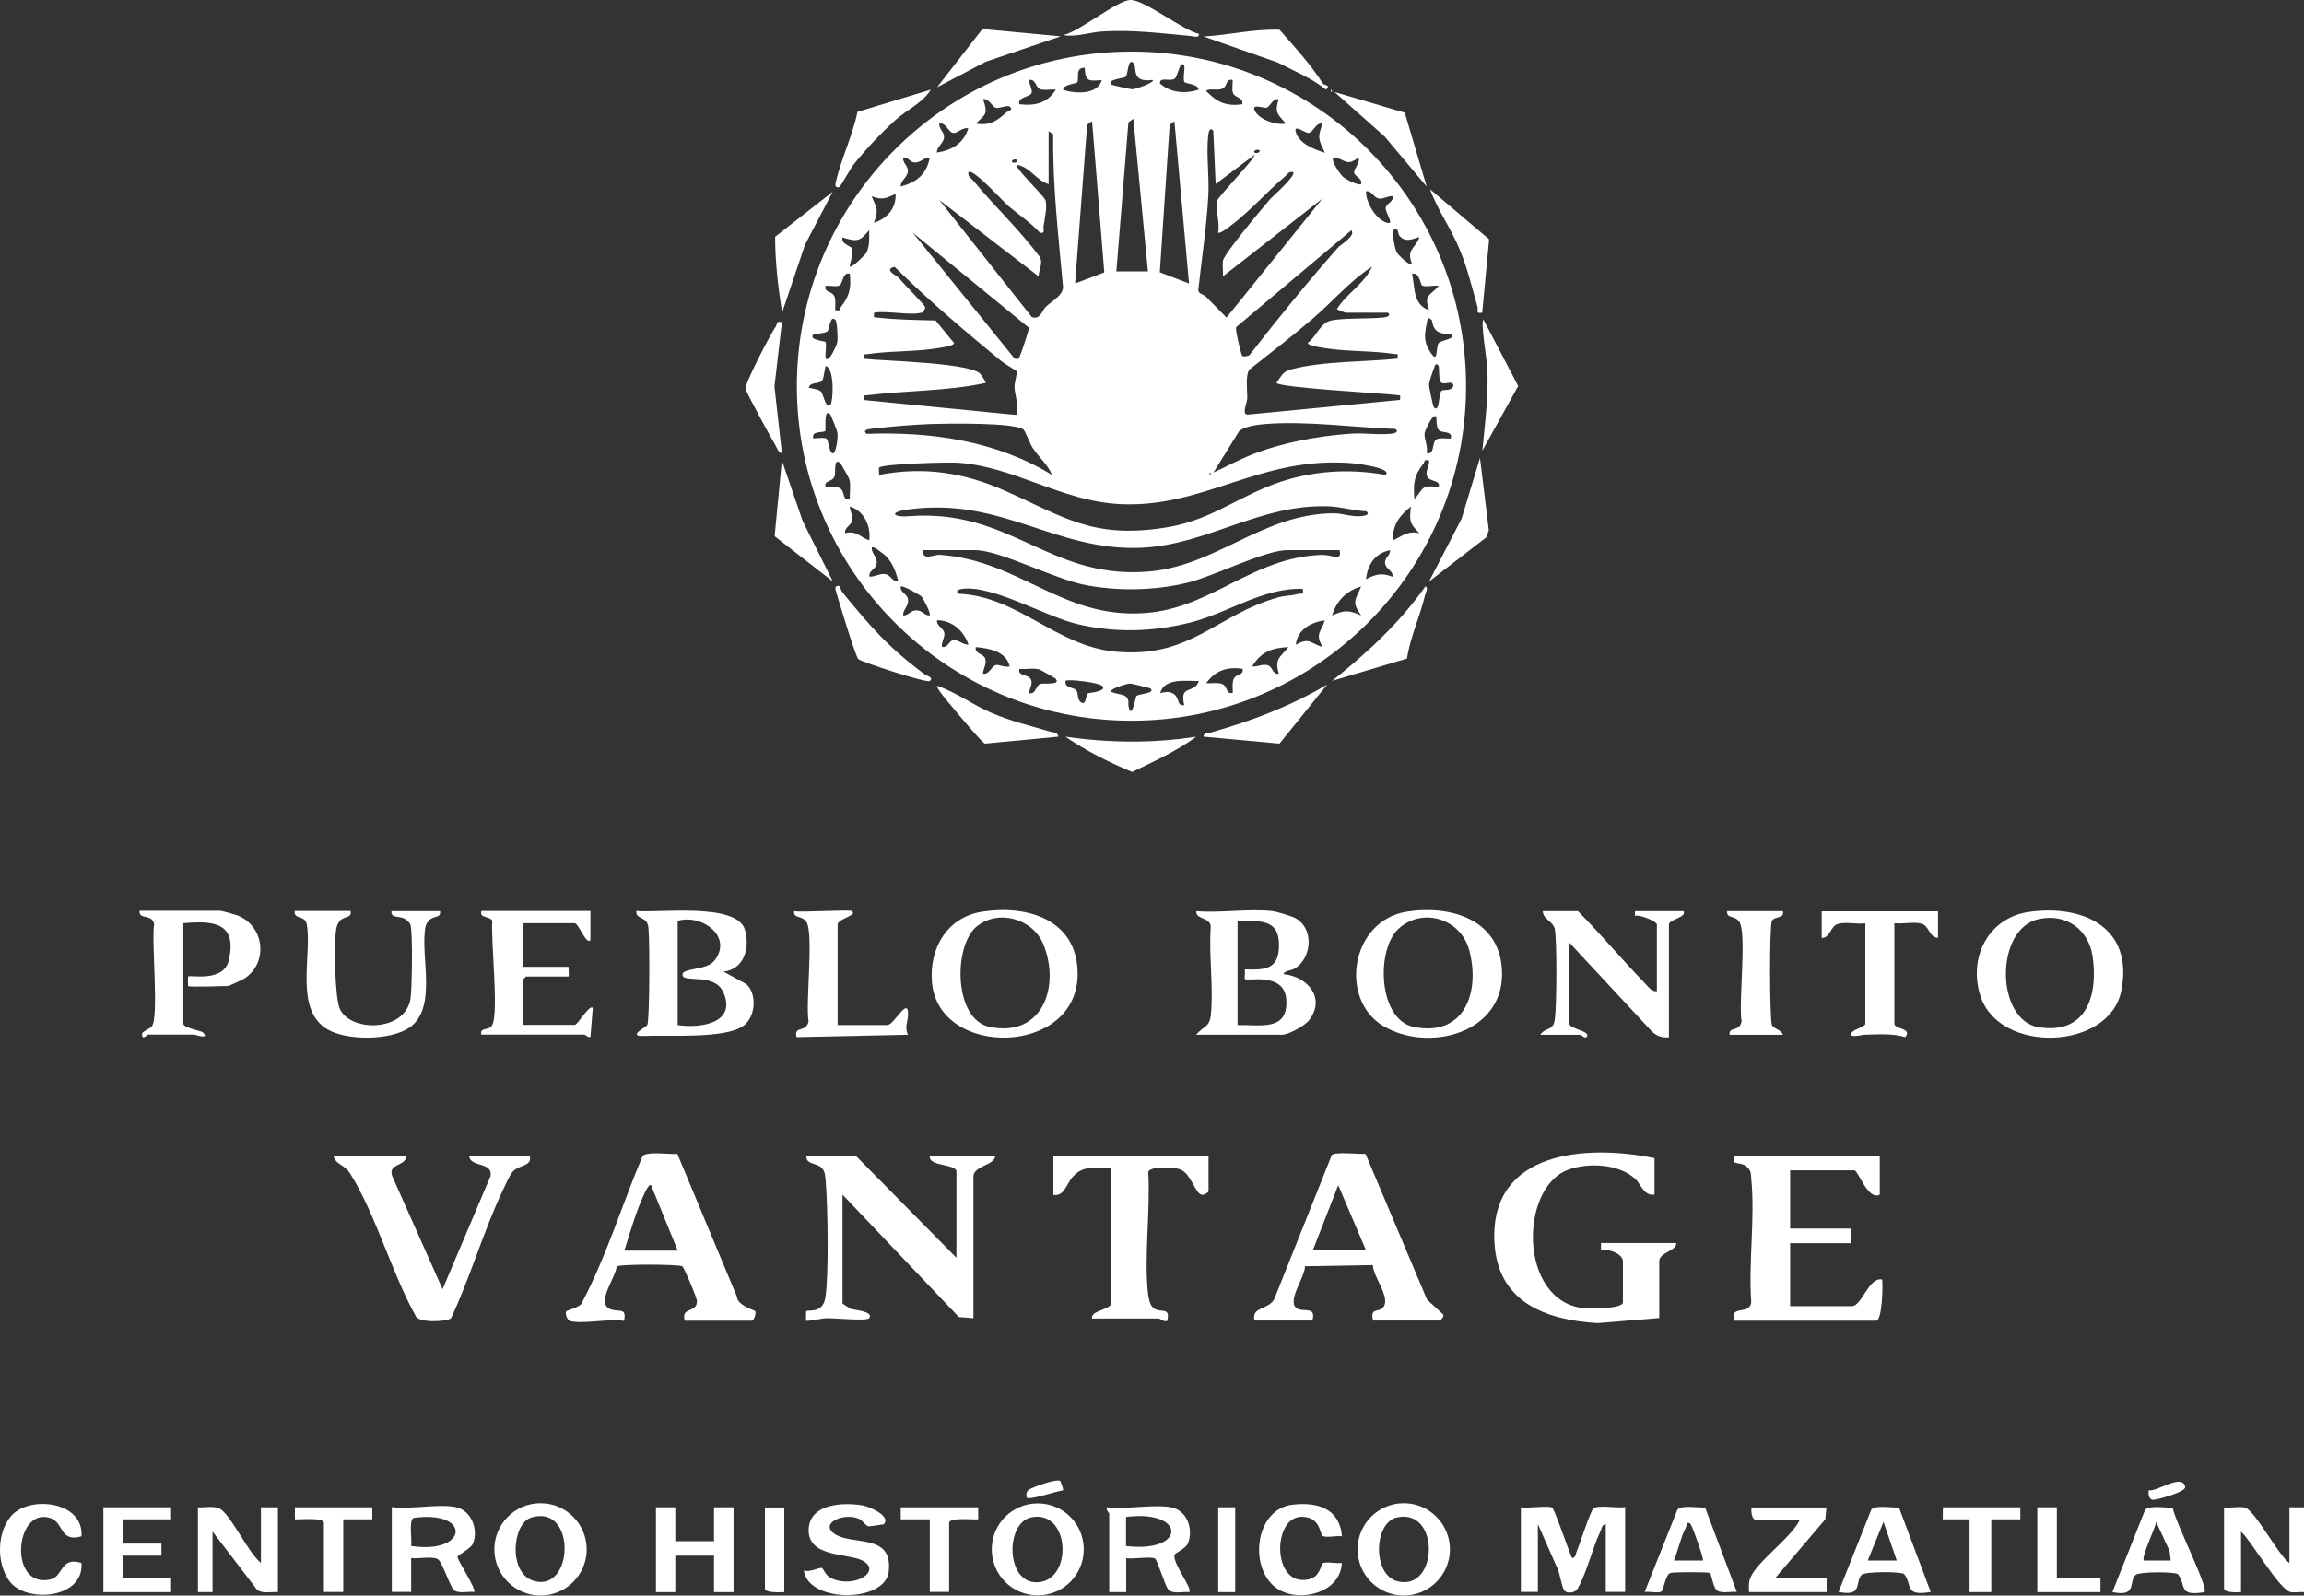 <svg id="Capa_2" data-name="Capa 2" xmlns="http://www.w3.org/2000/svg" width="135.72" height="94" viewBox="0 0 135.72 94">
  <rect x="0" y="0" width="135.72" height="94" fill="#333333" stroke="none"/>
  <defs>
    <style>
      .cls-1 {
        fill: #fff;
      }

      .cls-2 {
        fill: #fff;
      }

      .cls-3 {
        fill: #fff;
      }

      .cls-4 {
        fill: #fff;
      }
    </style>
  </defs>
  <g id="Capa_1-2" data-name="Capa 1">
    <g>
      <g>
        <path class="cls-3" d="M50.42,68.1l5.92,6v-5.07c0-.48-1.67-.29-1.57-.93h3.85c.02.53-1.28.59-1.28,1.21v8.35l-.86-.07-6.85-7.21v6.42s.46.3.48.31c.16.06,1.39.14,1.09.55-.14.18-2.1-.01-2.5,0-.25,0-1.16.2-1.21.15-.02-.02-.01-.54,0-.56.1-.11.97.17,1.13-.8.21-1.34.14-5.42.02-6.85-.03-.28-.02-.55-.22-.78-.28-.32-.95-.19-.92-.72h2.93Z"></path>
        <g>
          <path class="cls-3" d="M97.46,68.24v2.14c-.63.09-.78-.6-1.14-.93-.96-.89-2.78-.97-3.96-.53-2.87,1.08-2.9,7.7.9,8.15.3.04,2.34.05,2.34-.34v-2.43c0-.43-.89-.77-1.29-.64v-.43h4.43c.05.46-1,.55-1,1.07v3.35l-3.64.3c-3.1-.19-5.9-1.26-6.07-4.79-.26-5.38,5.44-5.75,9.43-4.93Z"></path>
          <path class="cls-3" d="M110.73,68.1v2.28c-.69.38-1.27-1.43-1.5-1.43h-3.78v3.43h3.57v.86h-3.57v3.71h3.64c.58,0,1-1.74,1.78-1.57.05.32.01,2.43-.36,2.43h-8.35c-.29-.96.86-.3,1-1.07-.17-2.34.23-4.99,0-7.29-.03-.32,0-.49-.28-.72-.42-.36-.87.03-.73-.63h8.57Z"></path>
        </g>
        <path class="cls-3" d="M23.93,68.1c-.01.63-1.08.42-.83,1.18l2.97,6.67,2.83-6.67c.13-.85-1.22-.49-1.26-1.18h3.57c.14.63-.61.5-1,.92-.2.21-.41.74-.55,1.02-1.16,2.41-1.94,5.18-3.09,7.62-.21.21-1.99.32-2.11-.18-1.4-2.53-2.32-5.91-3.82-8.32-.36-.59-.85-.51-1-1.07h4.28Z"></path>
        <path class="cls-3" d="M71.19,68.1v2.07c0,.09-.24.22-.36.22-.43,0-.65-1.29-1.35-1.51-.35-.11-1.72-.2-1.84.17.13,2.27-.25,4.89-.02,7.12.03.26.1.68.29.86.42.4,1.05-.12.85.79-.2.08-.43-.14-.5-.14h-3.93c-.12-.48,1.14-.51,1.14-.93v-7.92c-.92.04-1.6-.25-2.28.5-.36.39-.48,1.16-1.14,1.07v-2.28h9.14Z"></path>
        <path class="cls-3" d="M33.57,77.81c-.17-.05-.3-.44-.21-.56.03-.04.76-.24.88-.43,1.47-2.75,2.39-5.82,3.61-8.71.25-.3,1.6-.09,2.05-.13l3.51,8.41c.01.51,1.03.8,1.07.85.09.13-.07.57-.21.57h-3.93c-.26-.86.77-.41.71-1.2-.01-.17-.76-1.96-.86-2.01-.2-.12-3.76-.14-3.87.02-.03.6-1.16,2.04-.46,2.46.5.3,1.09-.15.9.74-.84-.15-2.48.21-3.21,0ZM39.92,73.67l-1.57-3.85c-.11-.08-.3.32-.36.43-.48,1-.88,2.35-1.21,3.43h3.14Z"></path>
        <path class="cls-3" d="M73.9,77.81c-.23-.9.98-.6,1.22-1.42l3.33-8.34c.16-.21,1.61-.05,1.99-.07l3.62,8.58.96.89c.05.12-.17.35-.21.35h-3.93c-.18-.79.32-.46.59-.77.49-.56-.6-1.82-.6-2.5l-4,.07c.02.61-1.05,2.01-.52,2.45.38.32,1.2-.17.96.75h-3.43ZM80.47,73.67l-1.64-3.85-1.5,3.85h3.14Z"></path>
      </g>
      <g>
        <path class="cls-1" d="M97.6,58.39v-3.93c0-.17-1.03-.61-1.29-.5v-.28h2.86c.2.38-.86.48-.86.79v6.64c-.39.04-.73-.07-1.01-.35l-4.85-5.22v4.78c0,.3,1.33.43,1,.78-.08.09-.34-.14-.36-.14h-2.36c.35-.49.76-.18.86-.92.11-.78.13-4.57,0-5.29-.09-.48-.7-.58-.71-1.07h2.07c1.35,1.35,2.59,2.85,3.92,4.22.19.2.41.52.72.5Z"></path>
        <path class="cls-1" d="M114.16,53.68v1.57c-.5,0-.52-.7-.96-.83s-1.12.03-1.61-.03v5.92c0,.32,1.08.26.64.79-.76-.23-1.63-.16-2.42-.14-.1,0-1,.24-.72-.14.12-.17.79-.35.79-.5v-5.92c-.49.06-1.16-.1-1.61.03s-.46.83-.96.83v-1.57s6.85,0,6.85,0Z"></path>
        <path class="cls-3" d="M105.02,53.68c.12.45-.47.28-.64.57-.16.26-.14,5.87,0,6.14.12.24.57.28.64.57h-3.14c-.03-.53.58-.12.71-.79-.19-1.09.32-5.16-.13-5.86-.25-.39-.78-.18-.72-.63h3.28Z"></path>
        <path class="cls-3" d="M74.97,53.68c.25.03,1.07.28,1.31.4,1.12.58,1.02,2.29.04,2.95-.26.18-.64.12-.71.36,1.41.14,2.51,1.41,1.5,2.72-.24.32-1.22.85-1.58.85h-5.07c.45-.54.79-.4.87-1.2.16-1.62-.13-3.5-.01-5.15,0-.59-.91-.42-.85-.93,1.43.12,3.1-.16,4.5,0ZM72.9,54.25v6.14c1.34-.03,2.99.39,2.87-1.5-.11-1.65-2.3-1.06-2.44-1.21-.03-.04.02-.43,0-.57,1.17.04,1.98.01,2.01-1.35.04-1.66-1.13-1.5-2.44-1.5Z"></path>
        <path class="cls-1" d="M119.55,53.72c3.24-.44,6.16.98,5.4,4.68-.72,3.48-7.18,3.71-8.29.28-.73-2.26.46-4.63,2.89-4.96ZM120.12,54.14c-2.64.55-2.58,5.98-.02,6.38,2.78.44,3.5-1.84,3.17-4.16-.23-1.59-1.55-2.55-3.14-2.22Z"></path>
        <path class="cls-3" d="M82.86,53.71c2.66-.41,5.57.49,5.62,3.61.06,3.57-4.35,4.7-6.99,3.13s-1.92-6.22,1.38-6.74ZM82.37,54.73c-1.33,1.25-1.18,5.35.91,5.77,3.01.61,3.93-2.09,3.26-4.54-.51-1.86-2.78-2.53-4.17-1.23Z"></path>
        <g>
          <path class="cls-1" d="M11.08,58.1s-.02-.55,0-.57c.11-.11,2.1.37,2.4-.96.5-2.22-.89-2.34-2.68-2.18v5.92c0,.25,1.07.43,1.14.5.47.47-.47.14-.5.14h-2.71c-.07,0-.38.4-.36-.07.13-.19.46-.26.58-.42.42-.57-.04-4.98.13-6.01-.12-.65-.91-.23-.86-.79h4.78c.05,0,.89.23,1.01.28,1.57.63,1.8,2.78.4,3.7-.13.08-.91.45-.98.45-.33,0-2.27.08-2.36,0Z"></path>
          <path class="cls-1" d="M20.65,53.68c.09.43-.39.28-.64.58-.12.15-.18.32-.21.5-.13.82-.08,3.9.2,4.63.54,1.4,3.84,1.46,4.18-.54.09-.55.14-3.93,0-4.36-.04-.14-.15-.22-.26-.31-.35-.27-.91-.03-.86-.5h2.86c.07.44-.39.24-.66.56-.11.13-.16.2-.2.37-.32,1.73.73,4.75-.93,5.92-1.1.77-3.68.79-4.83.12-2-1.16-.9-4.41-1.23-6.19-.11-.58-.78-.26-.71-.79h3.28Z"></path>
          <path class="cls-1" d="M34.78,53.68v1.71c-.24.3-.7-1-.93-1h-3.07v2.57h2.71s.03.57,0,.57h-2.5s-.21.2-.21.21v2.64h3.07c.19,0,.87-1.23,1.07-1l-.14,1.71c-.15.05-.3-.14-.36-.14h-6.07c-.09-.47.46-.19.65-.57.39-.78-.1-5.01,0-6.14-.18-.29-.77-.12-.64-.57h6.42Z"></path>
          <path class="cls-1" d="M50.2,53.68c.3.27-.86.45-.86.79v5.92h2.93c.39,0,1.23-1.71,1.22-.64,0,.42-.23.76,0,1.21l-6.57.14c-.17-.7.57-.23.71-.93-.19-1.09.32-5.16-.13-5.86-.25-.39-.78-.18-.72-.63.46.09,3.3-.11,3.43,0Z"></path>
          <path class="cls-1" d="M42.64,57.25l1.33.73c.64.59.54,1.97-.2,2.47-1.11.76-4.36.52-5.85.58-1,.04.12-.5.21-.65.14-.24.14-4.89.08-5.5-.02-.18,0-.31-.08-.49-.17-.37-.71-.28-.64-.72,1.31.13,5.92-.51,6.39,1.1.31,1.05-.03,2.33-1.25,2.47ZM39.92,60.39c1.31.2,3.48-.09,2.7-1.91-.51-1.19-2.32-.56-2.41-1.02s1.38-.26,1.86-.85c1.14-1.4-.69-2.78-2.15-2.36v6.14Z"></path>
          <path class="cls-3" d="M57.87,53.71c2.66-.41,5.57.47,5.61,3.61.06,4.91-8.18,5.05-8.58.57-.18-2,.88-3.86,2.97-4.18ZM57.53,54.58c-1.39,1.17-1.35,5.49.77,5.92,3.15.64,4.16-2.43,3.16-4.87-.63-1.53-2.69-2.08-3.93-1.04Z"></path>
        </g>
      </g>
      <g>
        <path class="cls-2" d="M86.36,22.75c0,10.89-8.83,19.71-19.71,19.71s-19.71-8.83-19.71-19.71S55.76,3.04,66.65,3.04s19.71,8.83,19.71,19.71ZM66.76,3.71c-.33-.33-.3.69-.46.82-.09.08-1.18.16-.82.46.05.04,1.15.27,1.21.27.21,0,1.38-.42,1.21-.55-1.33.18-.88-.74-1.14-1ZM69.76,3.85c-.26-.34-.38.67-.57.79-.31.18-.89-.14-.86.28.63.56,1.51.62,2.28.36-.04-.35-.76-.33-.84-.45-.11-.17.06-.88-.02-.98ZM63.91,4c-.6-.06-.33.65-.45.84-.07.12-.8.1-.84.45.74.25,2.05.29,2.28-.57-.75.05-.97.11-1-.71ZM62.19,5.28c-.28-.03-.64.06-.91-.02-.28-.1-.26-.62-.66-.55-.01.25.2.52.15.76s-.87.24-.72.67c.89.11,1.64-.05,2.14-.85ZM72.61,4.71c-.45-.09-.26.42-.67.54-.29.09-.66-.06-.9.1.64.67,1.18.93,2.14.79.08-.41-.45-.38-.55-.66-.08-.23,0-.52-.02-.76ZM59.48,6.28c-.13-.1-.62.11-.79.08-.26-.04-.41-.59-.78-.51.3.88.16.87-.43,1.43.84.14,1.24-.16,1.82-.67.06-.06.43-.13.18-.33ZM75.33,5.85c-.36-.08-.49.41-.71.49-.16.06-.88-.26-.72.15.23.55,1.28.91,1.85.79-.49-.55-.68-.65-.43-1.43ZM66.76,7l-.29.21-.71,8.78h1.86s-.86-8.99-.86-8.99ZM64.33,7.14l-.29.21-.71,9.35,1.72-.65-.72-8.91ZM69.19,7.14l-.29.21-.58,8.69,1.72.66-.86-9.56ZM57.05,7.57c-.32-.11-.68.31-.91.26-.3-.06-.4-.62-.81-.55-.04.31.28.48.28.78,0,.39-.44.56-.42.93.88-.13,1.57-.54,1.85-1.43ZM77.9,7.28c-.4-.07-.51.49-.81.55-.18.04-.91-.56-.76-.05.21.7,1.09,1.02,1.71,1.22-.36-.8-.45-.84-.14-1.71ZM61.77,7.71v3.14c-.71-.21-1.09-1.01-1.86-1.14-.18.17,1.6,1.82,1.68,2.1.11.37-.06,1.11-.12,1.54-.03.2.13.42-.21.36-.57-.63-1.3-1.08-1.93-1.64-.25-.22-2.03-2.18-2.28-1.93-.06.27.15.34.28.5,1.26,1.53,2.74,2.9,3.92,4.5.21.37-.06.75-.07,1.14l-5.85-4.5,5.45,6.9c.52.17.59-.38.84-.62.35-.33.98-.64,1-1.14-.27-3-.62-5.98-.58-9l-.29-.21ZM71.47,7.71c-.18-.23-.26,0-.29.21-.14,1.07.06,2.44,0,3.57-.1,1.85-.39,3.72-.59,5.57-.02.26.28.26.45.42l1.21,1.23,5.64-7-5.85,4.57c.02-.3-.04-.62,0-.92.07-.42,2.32-3.09,2.79-3.64.11-.13,1.55-1.38,1.34-1.58-.27-.06-.34.15-.5.28-1.05.88-2.02,2.01-3.14,2.85-.13.1-.68.54-.78.43.14-.42-.18-1.58-.07-1.85.13-.33,2.34-2.6,2.21-2.72l-2.28,1.71-.14-3.14ZM74.18,8.85c-.2-.1-.38.09-.28.14.2.1.38-.09.28-.14ZM54.77,9.28c-.35-.02-.54.33-.92.29-.27-.03-.36-.34-.65-.29-.04.31.28.48.28.78,0,.39-.44.56-.42.93.94-.26,1.52-.71,1.71-1.71ZM80.04,9.28c-.64.46-.71.24-1.25.03-.72-.27.16.97.32,1.11s.94.55,1.07.42c.09-.33-.37-.44-.41-.66s.37-.59.26-.91ZM59.91,9.42c-.2-.1-.38.09-.28.14.2.1.38-.09.28-.14ZM82.04,11.56c-.27-.04-.53.17-.78.14-.36-.03-.42-.48-.79-.43-.03.65.59,1.67,1.22,1.85.51.15-.13-.61-.06-.9.06-.25.48-.34.41-.67ZM52.77,11.42c-.56.25-.8.39-1.43.14.31.74.43.76.14,1.57.8-.27,1.3-.84,1.28-1.71ZM51.01,14.94c.23-.37.19-.96.19-1.38-.56.66-.68.7-1.57.43-.12.4.53.49.57.67.09.34-.11.71-.15,1.04.12.12.91-.7.95-.76ZM79.61,13.56l-6.79,5.71c-.08.12.3,1.65.36,1.71.04.03.35.02.43-.07,1.68-2.16,3.41-4.29,5.22-6.34.14-.16,1.06-.68.77-1.01ZM82.32,13.56c-.47-.41-.17,1.05-.06,1.28.07.15.79.86.92.72-.35-.89.17-.88.43-1.57-.09-.09-.72.41-1.15-.07-.1-.11-.11-.34-.13-.36ZM60.6,19.3l-6.83-5.59,6,7.42c.15.01.2.07.28-.09s.6-1.66.55-1.74ZM54.27,18.42c-.63.18-2.05-.13-2.78,0-.02.33-.05.26.21.29,1.13.13,2.27.14,3.41.17l1.09,1.33c0,.19-1.01.31-1.23.34-1.26.18-2.57.12-3.84.31-.25.04-.24-.07-.21.28,1.22.13,6.01.22,6.79.85.09.07.38.53.35.57-2.28.49-4.63.44-6.93.72-.26.03-.23-.04-.21.29l8.78.86c.29.02.19,0,.22-.21.06-.45-.14-.95-.16-1.43,0-.26.18-.85.14-.91-.03-.05-.73-.45-.91-.6-2.16-1.78-4.3-3.59-6.29-5.56-.69.16.14.53.22.63.25.3,1.54,1.61,1.57,1.73.03.13-.13.33-.21.35ZM81.75,18.42h-2.5s-.42-.15-.5-.21c.59-.94,1.65-1.52,2.07-2.5-1.3.84-2.32,2.06-3.5,3.07s-2.47,2.01-3.72,2.99c-.25.34-.12,1.24-.13,1.72-.01.27-.38.99.08.93l8.92-.86c.02-.33.05-.25-.21-.29-.87-.1-6.86-.43-7.07-.71.3-.41.35-.65.84-.79,1.88-.51,4.34-.44,6.29-.64.03-.36.03-.24-.21-.28-1.26-.19-2.58-.13-3.84-.31-.21-.03-1.24-.15-1.23-.34.46-.33.73-1.12,1.27-1.29.66-.2,2.37-.11,3.22-.21.21-.03.44-.12.21-.29ZM50.06,16.13c-.42-.14-.41.57-.6.68s-.59,0-.83.03c-.09.45.42.26.54.67.07.24.02.51.03.76.33.08.24-.06.33-.18.51-.65.62-1.11.53-1.96ZM83.77,16.82c-.11-.07-.14-.81-.59-.69.18.81.04,1.82,1,2.14-.32-.94.06-.82.57-1.43-.25-.05-.8.09-.98-.02ZM49.2,18.84c-.3-.31-.34.58-.46.68-.15.13-.78.14-.82.18-.33.32.66.4.7.44.09.11-.03.76.02.98.21.26.66-.83.68-.96.05-.24-.01-1.22-.11-1.32ZM84.32,18.84c-.24-.24-.24.04-.28.22-.14.73-.18,1.1.25,1.74s.28-.3.45-.58c.11-.18,1.07-.25.73-.52-.03-.02-.51,0-.77-.16-.34-.21-.31-.64-.37-.7ZM48.92,23.84c.16-.18.26-2.12-.28-2.28-.08.22-.1.7-.21.86-.18.23-.7.05-.79.42.21.05.56.09.71.22s.3,1.1.57.78ZM84.75,21.56c-.21-.28-.25.09-.3.2-.07.16-.26.72-.27.89s.24,1.29.28,1.34c.35.39.28-.85.46-.97.14-.09.54.03.68-.24.07-.43-.48-.1-.69-.23-.18-.12-.13-.93-.16-.98ZM48.91,24.41c-.42-.41-.23.9-.3.98-.11.12-.85-.03-.7.44,1.07-.08.73-.04.98.66.27.74.5-.59.44-1-.01-.1-.38-1.04-.43-1.08ZM84.61,24.55c-.21-.25-.67.84-.69.96-.05.33.22.8.12,1.18.49.13.29-.61.56-.79.21-.14.61-.04.86-.07.13-.49-.55-.27-.73-.52-.14-.2-.1-.73-.13-.77ZM60.3,25.31c-.53-.43-4.56-.36-5.47-.33-1.1.04-2.47.16-3.57.29-.21.02-.44.11-.21.29,3.8-.14,7.65.41,10.92,2.42-.23-.58-.76-1.03-1.13-1.58-.17-.25-.45-1.02-.55-1.09ZM82.18,25.27c-2.47-.09-5.18-.48-7.64-.29-.42.03-1.28.14-1.56.44l-1.5,2.42c.76-.35,1.5-.76,2.29-1.07,1.79-.7,3.85-1.08,5.78-1.22.78-.06,1.69.09,2.43,0,.2-.03.45-.11.21-.29ZM84.18,27.13c-.33-.08-.24.06-.33.18-.56.71-.61,1.19-.53,2.1.56-.65.38-.86,1.43-.71.12-.47-.57-.27-.7-.67-.09-.29.17-.61.13-.9ZM49.48,27.27c-.38-.32-.25.56-.31.76-.12.41-.64.22-.54.67.27.02.62-.07.86.07.29.17.12.77.57.64-.02-.38.07-.81-.03-1.18-.01-.05-.5-.93-.54-.96ZM81.61,27.98c.47-.41-1.79-.68-1.94-.69-5.45-.45-8.69,2.65-13.69,2.41-3.46-.17-6.21-2.21-9.55-2.44-.58-.04-4.43.06-4.65.29-.03.03.02.31,0,.43,2.61-.51,5.01-.14,7.42.93,3.49,1.56,5.15,2.82,9.34,2.19,2.54-.38,3.93-1.53,6.13-2.43s4.58-1.12,6.95-.69ZM71.26,27.84v.14c.09-.05.09-.1,0-.14ZM51.2,31.84c.12-.83-.3-1.75-1.14-2,0,.27.18.5.15.78-.05.36-.47.42-.43.79.68-.17.89.24,1.43.43ZM80.47,30.12c-.71-.03-1.51-.27-2.21-.29-4.03-.15-7.1,2.25-10.99,2.44-5.1.24-8.25-3.03-13.81-2.25-1.1.15-.89.47.11.39,5.93-.44,8.17,3.63,13.85,3.28,4.2-.25,6.83-3.41,11.13-3.45.57,0,1.09.24,1.72.16.19-.03.44-.1.21-.28ZM83.61,31.41c-.61-.59-.58-.76-.5-1.57-.69.57-1.07,1.06-1.07,2,.58-.26.84-.58,1.57-.43ZM52,32.61c-.12-.09-.54-.46-.65-.35-.02.35.33.54.29.92s-.48.42-.43.79c.32.03.6-.19.92-.15.36.05.42.47.79.43-.17-.63-.39-1.25-.92-1.65ZM78.9,32.41h-3.07c-1.31,0-4.37,1.56-5.92,1.93-1.9.45-3.94.49-5.86.15s-5.11-2.08-6.63-2.08h-3.07c.01.68.6.24,1.06.28,4.72.36,7.14,3.76,12,3.43,3.93-.26,6.3-3.27,10.43-3.43.63-.02,1.23.42,1.07-.28ZM81.89,32.41c-.92.2-1.31.84-1.43,1.71.6-.29.91-.39,1.57-.14.05-.37-.4-.44-.44-.79s.32-.45.29-.78ZM54.3,35.16c-.12-.13-1.15-.7-1.24-.61-.05.37.4.43.43.79.04.38-.31.57-.29.92.33.01.41-.3.78-.3s.46.31.78.3c.1-.11-.36-.98-.47-1.1ZM80.18,34.55c-.86.25-1.46.85-1.71,1.71.73-.33.98-.32,1.71,0-.58-.81-.33-.91,0-1.71ZM76.75,34.69c-2.39-.07-4.4,1.43-6.65,1.99s-4.45.6-6.63.09c-1.9-.45-4.97-2.3-6.78-2.08-.2.02-.45.11-.22.29,3.52.15,5.72,3.08,9.23,3.41,4.45.42,5.96-2.19,9.61-3.2.35-.1.74-.09,1.1-.19.25-.07.4.1.33-.3ZM57.05,37.97c-.29-.82-.96-1.42-1.85-1.43-.05.37.4.43.43.79.02.25-.19.51-.14.78.33.08.41-.35.66-.4.27-.05.6.31.91.26ZM78.04,36.55c-.82.1-1.61.55-1.71,1.43.81-.43.82-.11,1.57.14-.43-.81-.11-.82.14-1.57ZM59.48,39.26c-.22-.9-1.2-1.06-2-1.14-.08.41.46.39.55.67.11.32-.11.6-.13.9.37.08.52-.48.78-.51.19-.03.54.16.79.08ZM75.9,38.12c-.99.05-1.61.28-2.14,1.14.29.04.57-.14.87-.08.37.07.29.57.7.51-.26-.89.07-.95.57-1.57ZM62.19,39.98s-.91-.53-.96-.54c-.37-.1-.8,0-1.18-.03-.12.47.58.27.7.67.08.26-.13.51-.13.76.41.08.38-.45.66-.55.2-.07,1.25.1.9-.31ZM73.19,39.4c-.92-.13-1.59.1-2.14.85.29.02.62-.05.9.03.41.12.22.64.67.54,0-.25-.04-.52.03-.76.12-.41.64-.22.54-.67ZM64.91,40.4c-.19-.19-1.99-.41-2.14-.29-.09.45.49.36.64.57.12.17.03.57.29.71.3.16.24-.44.39-.54.07-.05,1.17-.1.83-.46ZM70.62,40.12c-.75.01-2.02-.2-2.28.71.26-.05.5-.12.75.02.44.25.2.76.67.69-.31-1.26.61-.62.86-1.43ZM67.76,40.55s-1.09-.29-1.2-.28c-.15,0-.73.19-.88.27-.71.33.43.27.66.51.2.2.1.38.14.57.18.85.4-.53.46-.61.12-.15,1.17-.14.82-.46Z"></path>
        <path class="cls-4" d="M49.48,10.99c-.1.08-.32.08-.26-.19.29-1.35,1.01-2.82,1.29-4.21l4.32-1.31c-.46.77-1.41,1.19-2.07,1.78-.85.76-1.78,1.76-2.49,2.65-.18.23-.71,1.2-.8,1.27Z"></path>
        <polygon class="cls-4" points="84.04 10.99 81.56 8.04 78.61 5.42 82.75 6.64 84.04 10.99"></polygon>
        <path class="cls-4" d="M70.62,2c.03.26-.32.14-.48.12-1.78-.16-3.33-.37-5.16-.27-.77.04-1.57.35-2.35.22.98-.22,3.13-2.02,3.94-2.07s3.11,1.79,4.06,2Z"></path>
        <path class="cls-4" d="M49.48,34.55s.05.23.15.35c1.66,2.04,2.73,3.27,4.87,4.85.07.05.53.16.27.37-.17.14-4.06-1.13-4.21-1.29-.17-.17-1.19-3.54-1.34-4.08-.07-.26.18-.27.27-.2Z"></path>
        <polygon class="cls-4" points="49.06 34.26 45.63 31.59 46.06 27.13 47.28 30.69 49.06 34.26"></polygon>
        <path class="cls-4" d="M49.06,11.28l-1.64,3.14-1.35,4c-.23-1.47-.41-2.98-.41-4.47l3.4-2.66Z"></path>
        <path class="cls-4" d="M82.87,38.8l-4.4,1.31c2.05-1.63,3.98-3.41,5.5-5.57.19.1,0,.39-.03.54-.29,1.23-.87,2.45-1.06,3.72Z"></path>
        <path class="cls-4" d="M87.32,18.42c-.44.07-.22-.12-.29-.35-.32-1.14-.59-2.28-1.05-3.38-.5-1.22-1.3-2.32-1.74-3.54l3.48,2.95-.41,4.33Z"></path>
        <polygon class="cls-4" points="62.48 2.14 58.06 3.64 55.2 5.14 57.87 1.71 62.48 2.14"></polygon>
        <polygon class="cls-4" points="87.56 31.65 84.18 34.26 86.1 30.55 87.18 26.98 87.7 31.23 87.56 31.65"></polygon>
        <path class="cls-4" d="M70.9,43.4c-.03-.21.25-.2.4-.24,2.49-.71,4.64-1.52,6.88-2.83l-2.81,3.48-4.47-.41Z"></path>
        <path class="cls-4" d="M77.95,4.95c.03.05.48.07.16.33-.85-.68-1.87-1.09-2.83-1.59l-4.38-1.54c1.49-.09,2.98-.45,4.47-.4.9,1.02,1.86,2.07,2.58,3.21Z"></path>
        <path class="cls-4" d="M46.06,18.99l-.44,3.78.44,3.93c-.21-.03-.27-.27-.36-.43-.24-.4-1.77-3.18-1.78-3.37-.02-.38,1.46-3.2,1.77-3.65.12-.17,0-.35.37-.27Z"></path>
        <path class="cls-4" d="M62.34,43.4l-4.32.41c-.16-.04-1.71-1.89-1.96-2.2-.12-.15-.96-1.11-.86-1.21,1.13.39,2.09,1.12,3.19,1.59,1.18.51,2.25.75,3.46,1.11.19.06.44.01.49.29Z"></path>
        <path class="cls-4" d="M70.47,43.4c-1.14.84-2.5,1.46-3.78,2.08-1.34-.56-2.75-1.26-3.93-2.08,2.56.37,5.15.4,7.71,0Z"></path>
        <path class="cls-4" d="M87.32,26.55c.16-1.65.37-3.27.29-4.93-.01-.28-.42-2.77-.22-2.78l2.04,3.9-2.11,3.81Z"></path>
        <path class="cls-4" d="M78.4,5.28c.09.05.09.1,0,.14v-.14Z"></path>
      </g>
      <g>
        <path class="cls-4" d="M52.06,89.8s-.83.14-.9.12c-.18-.04-.35-.35-.56-.44-.88-.39-2.34.26-1.45.88,1.05.73,3.46-.07,3.2,2.23-.21,1.86-4.75,1.86-5-.07.33.13.85-.16,1.06-.15.07,0,.21.45.55.61,1.4.65,3.08-.47,1.78-1.07-.9-.41-3.23-.17-3.1-1.88.11-1.46,2.07-1.53,3.17-1.34.37.06,1.71.62,1.25,1.11Z"></path>
        <path class="cls-4" d="M85.41,91.28c0,1.5-1.22,2.72-2.72,2.72s-2.72-1.22-2.72-2.72,1.22-2.72,2.72-2.72,2.72,1.22,2.72,2.72ZM82.28,89.4c-1.35.3-1.46,3.37.04,3.76,2.41.62,2.53-4.34-.04-3.76Z"></path>
        <path class="cls-4" d="M63.84,91.28c0,1.5-1.21,2.71-2.71,2.71s-2.71-1.21-2.71-2.71,1.21-2.71,2.71-2.71,2.71,1.21,2.71,2.71ZM60.72,89.4c-1.5.34-1.49,3.89.39,3.82,2.13-.09,1.93-4.34-.39-3.82Z"></path>
        <path class="cls-2" d="M68.97,88.8c.96.17,1.35,1.29,1,2.14-.13.3-.78.57-.79.67-.09.54,1.09,1.98.87,2.19-.36-.04-.96.13-1.22-.14-.2-.2-.64-1.74-.8-1.84-.23-.14-1.33.05-1.69-.02v2h-1v-4.64s-.2-.2-.14-.36c1.13.14,2.71-.19,3.78,0ZM66.33,91.08c3.56.44,3.56-2.16,0-1.71v1.71Z"></path>
        <polygon class="cls-2" points="39.78 88.8 39.78 90.8 42.06 90.8 42.06 88.8 43.21 88.8 43.21 93.8 42.06 93.8 42.06 91.65 39.78 91.65 39.78 93.8 38.64 93.8 38.64 88.8 39.78 88.8"></polygon>
        <path class="cls-4" d="M79.04,90.51c-.28-.05-.93.1-1.12-.02-.2-.12-.11-1.12-1.24-1.13-1.75-.01-1.76,4.16.4,3.69.7-.15.72-.87.84-.95.18-.12.84.03,1.12-.02-.06,1.83-2.67,2.41-3.92,1.43-1.57-1.23-1.17-4.59,1-4.86,1.46-.18,2.8.21,2.93,1.86Z"></path>
        <path class="cls-2" d="M57.62,88.8v.71c-.3.03-1.71-.13-1.71.21v4.07h-1.14v-4.28h-1.71s0-.71,0-.71h4.57Z"></path>
        <path class="cls-2" d="M46.2,88.8v5c-.23.01-1.14.06-1.14-.21v-4.78h1.14Z"></path>
        <rect class="cls-2" x="71.76" y="88.8" width="1" height="5"></rect>
        <path class="cls-4" d="M62.46,87.25s.2.5.16.55c-.34.04-1.98.6-2.14.43-.03-.03-.05-.33.09-.44.21-.17,1.66-.69,1.89-.54Z"></path>
        <g>
          <path class="cls-4" d="M11.65,88.8c.43.04,1.01-.13,1.37.13.68.5,1.59,2.53,2.35,3.15v-3.28h1v5c-.4-.03-.89.11-1.22-.13l-2.63-3.44v3.57h-.86v-5Z"></path>
          <path class="cls-4" d="M26.86,88.8c.9.18,1.34,1.31,1,2.14-.13.3-.9.67-.91.78-.02.18,1.14,1.93.98,2.07-.33-.04-.86.1-1.14-.07s-.71-1.68-1-1.86c-.33-.2-1.16,0-1.57-.07v2h-1.14v-5c1.1.15,2.75-.21,3.78,0ZM24.22,91.08c3.37.51,3.57-2.14.13-1.65-.28.19-.07,1.29-.13,1.65Z"></path>
          <path class="cls-4" d="M34.56,91.28c0,1.5-1.22,2.72-2.72,2.72s-2.72-1.22-2.72-2.72,1.22-2.72,2.72-2.72,2.72,1.22,2.72,2.72ZM31.31,89.4c-1.15.34-1.37,3.24.08,3.72,2.41.8,2.6-4.52-.08-3.72Z"></path>
          <path class="cls-4" d="M4.8,90.51c-1.3.38-1.02-.82-1.85-1.08-2.09-.66-2.47,4.19.03,3.62.75-.17.56-1.36,1.82-.97.17,2.13-3.31,2.4-4.26,1.05-.74-1.04-.72-2.75.06-3.75,1.01-1.31,4.35-.98,4.2,1.13Z"></path>
          <polygon class="cls-4" points="10.08 88.8 10.08 89.51 7.23 89.51 7.23 90.94 9.51 90.94 9.51 91.65 7.23 91.65 7.23 92.94 10.08 92.94 10.08 93.8 6.09 93.8 6.09 88.8 10.08 88.8"></polygon>
          <path class="cls-2" d="M21.93,88.8v.71s-1.71,0-1.71,0v4.28h-1.14v-4.07c0-.34-1.41-.19-1.71-.21v-.71h4.57Z"></path>
        </g>
        <g>
          <path class="cls-4" d="M89.6,88.8c.39.08,1.59-.12,1.83.02.14.08.99,2.59,1.17,2.97.23-.02.21-.22.27-.37.17-.39.83-2.45,1-2.56.31-.21,1.43.01,1.86-.07v5h-1.14v-4c-.25.04-.24.29-.33.46-.47.99-.82,2.5-1.34,3.36-.16.26-.64.28-.77.09-.19-.27-.27-1.14-.49-1.48l-1.07-2.43v4h-1v-5Z"></path>
          <path class="cls-2" d="M134.86,92.08v-3.28h.86v5c-.25-.02-.54.04-.78,0-.68-.14-2.29-2.98-2.93-3.57v3.57c-.2.02-1,.04-1-.21v-4.78c.38.04.85-.07,1.21,0,.58.11,1.98,2.81,2.64,3.28Z"></path>
          <path class="cls-4" d="M127.99,88.82c.08.72,2.12,4.72,1.87,4.98-1.59.27-1.06-.41-1.56-1.05-.12-.16-2.33-.17-2.52.05-.4.47.1,1.28-1.35,1l1.93-4.85c.24-.28,1.23-.11,1.63-.13ZM127.87,91.94l-.07-.57-.79-1.71c-.05.38-.9,2.09-.72,2.28h1.57Z"></path>
          <path class="cls-4" d="M111.86,88.81l1.87,4.98c-1.58.27-1.06-.41-1.56-1.05-.12-.16-2.33-.17-2.52.05-.4.47.1,1.28-1.35,1l1.93-4.85c.23-.29,1.23-.1,1.63-.13ZM111.73,91.94l-.78-2.28-.93,2.28h1.71Z"></path>
          <path class="cls-4" d="M100.44,88.81l1.87,4.98c-.33-.04-.86.1-1.14-.07-.27-.16-.34-.99-.45-1.05-.1-.06-2.14-.06-2.32,0-.31.11-.39,1-.54,1.1-.18.11-.72-.02-.98.02l1.93-4.85c.23-.29,1.23-.1,1.63-.13ZM99.6,89.8c-.25-.24-.24.09-.3.2-.29.56-.45,1.34-.7,1.94h1.71c.08-.08-.63-2.06-.72-2.14Z"></path>
          <path class="cls-4" d="M107.59,88.8l-.07.71-2.92,3.43h3v.86h-4.57c-.01-.29-.04-.57.08-.85.37-.94,2.44-2.38,2.92-3.43h-2.64c-.19,0-.26-.53-.21-.71h4.43Z"></path>
          <polygon class="cls-4" points="119.01 88.8 119.01 89.51 117.3 89.51 117.3 93.8 116.02 93.8 116.02 89.51 114.44 89.51 114.45 88.8 119.01 88.8"></polygon>
          <polygon class="cls-4" points="121.16 88.8 121.16 92.94 123.73 92.94 123.73 93.8 120.01 93.8 120.01 88.8 121.16 88.8"></polygon>
          <path class="cls-4" d="M126.58,87.8c.48.1,1.96-1.02,2.14-.21.07.32-1.77.8-1.92.77-.23-.05-.26-.36-.23-.56Z"></path>
        </g>
      </g>
    </g>
  </g>
</svg>